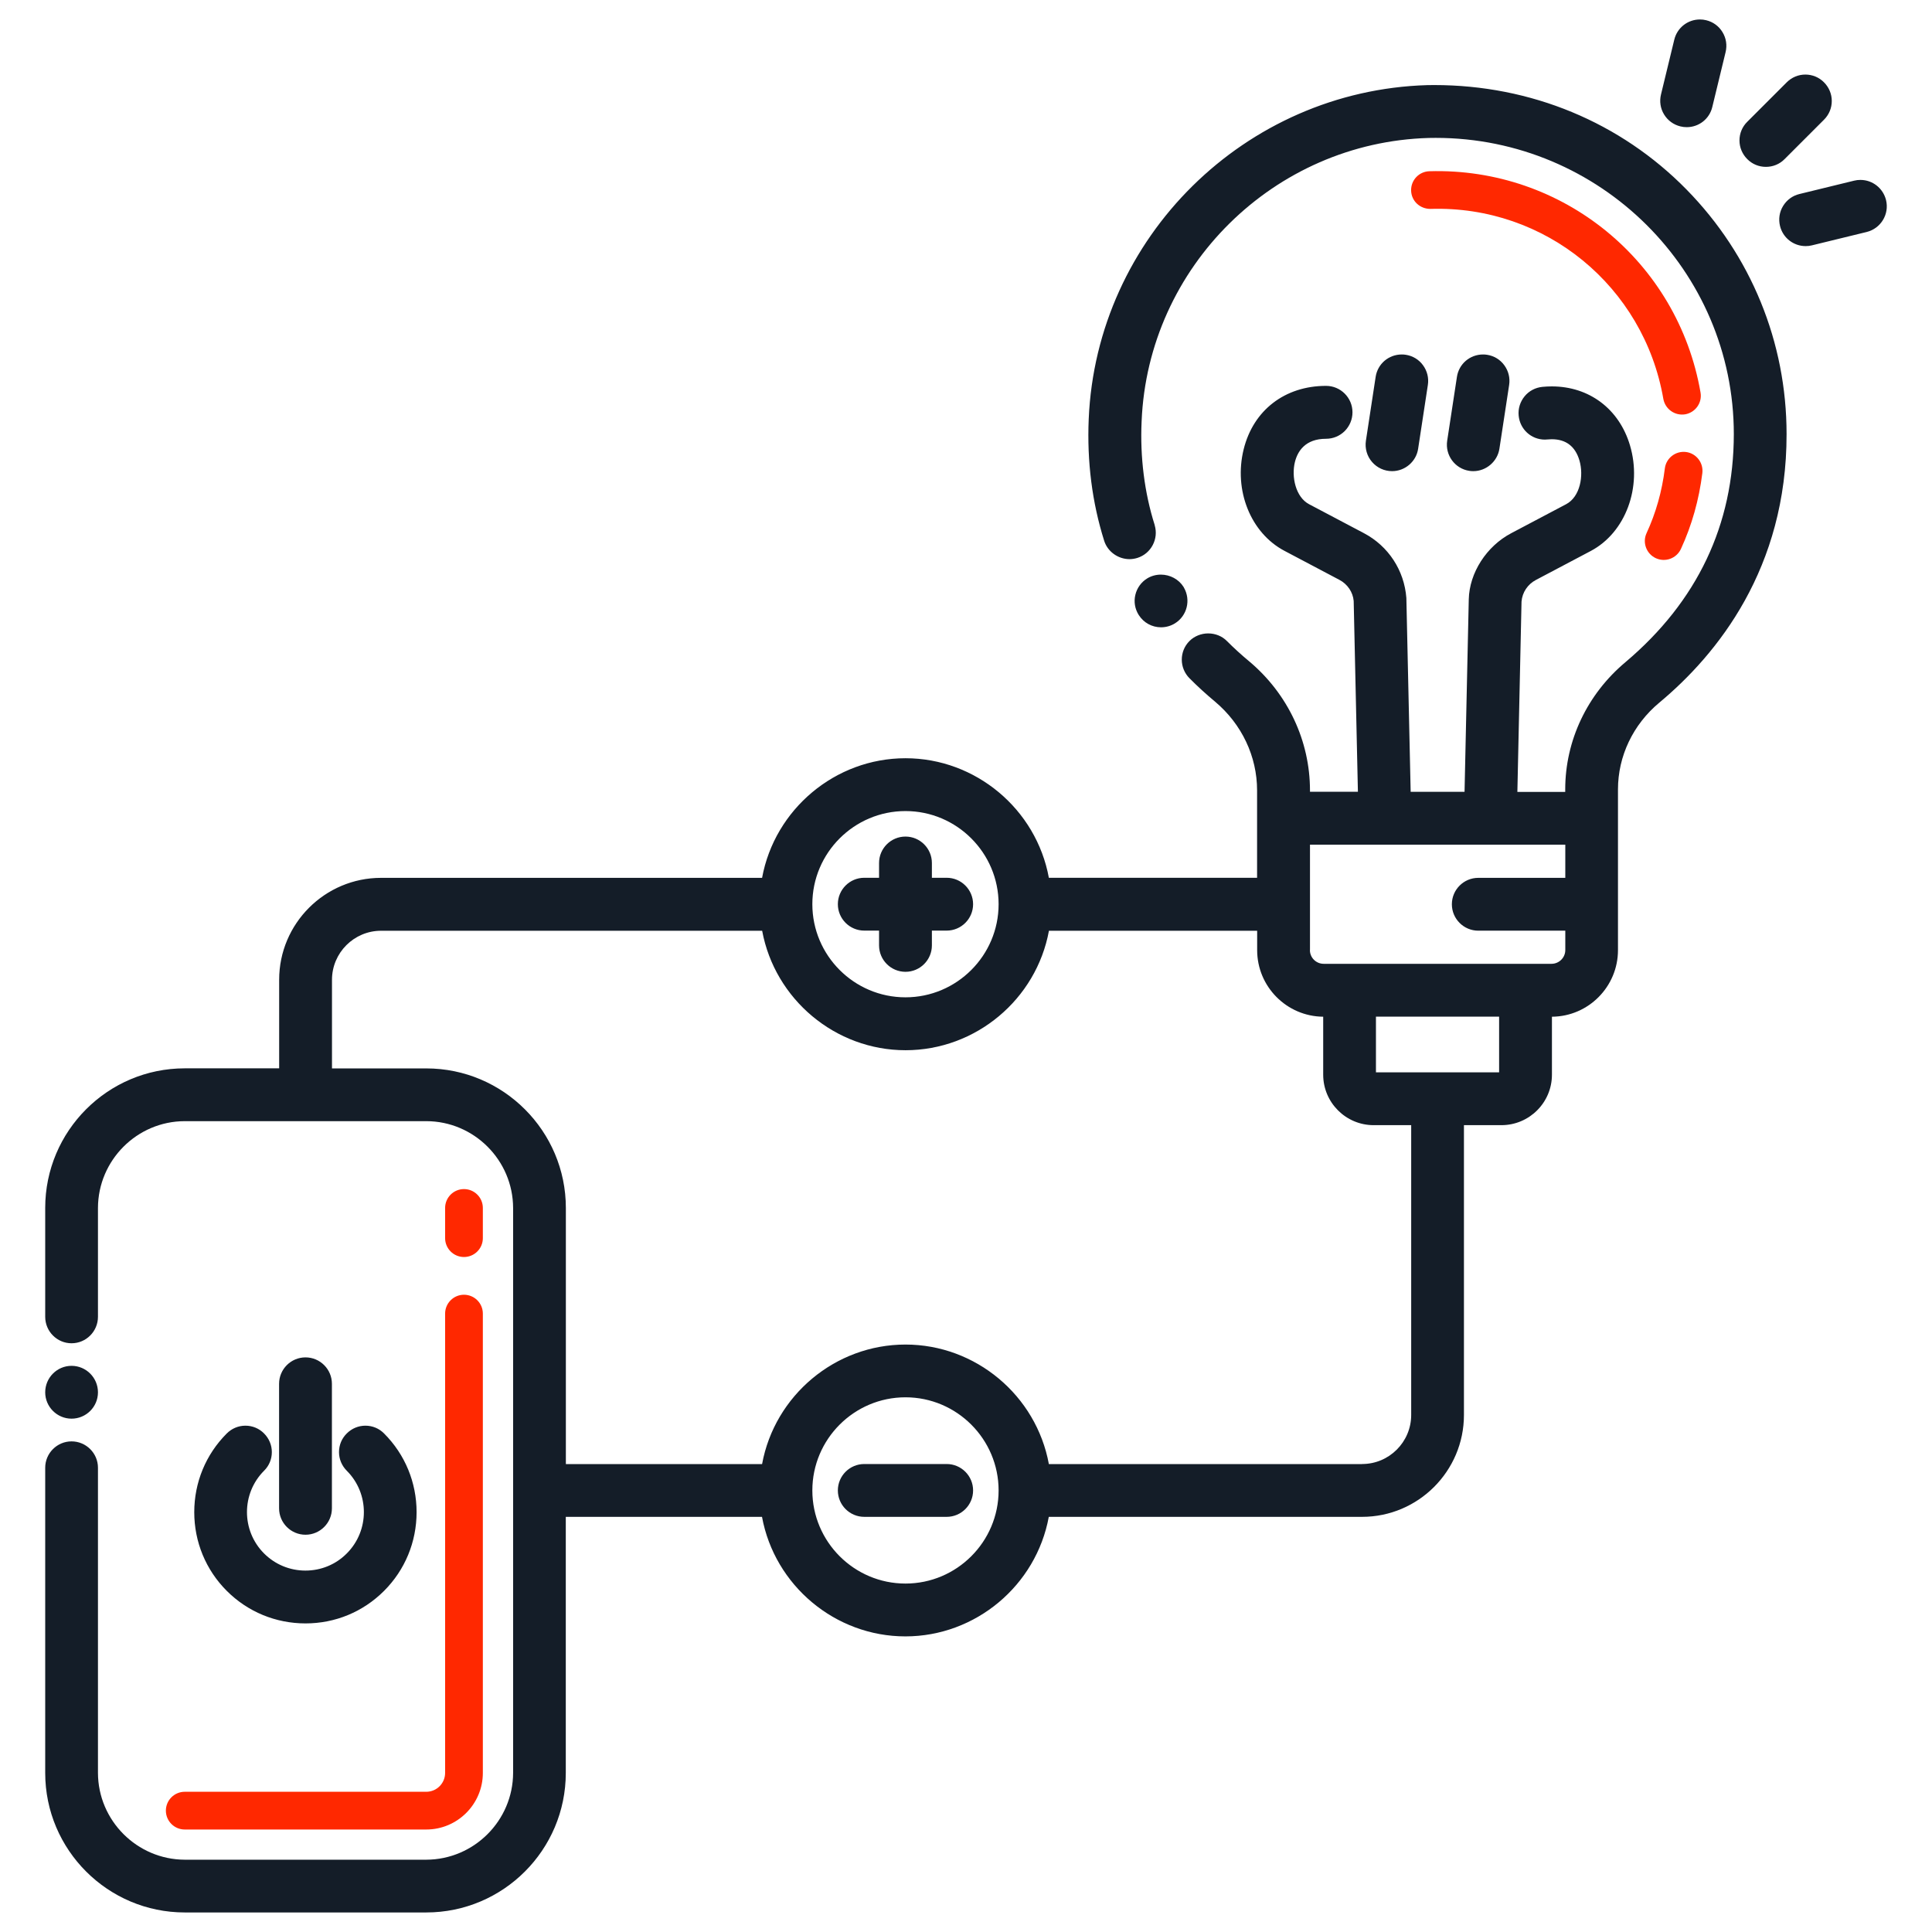 <?xml version="1.0" encoding="utf-8"?>
<!-- Generator: Adobe Illustrator 24.1.0, SVG Export Plug-In . SVG Version: 6.00 Build 0)  -->
<svg version="1.1" id="Vrstva_2" xmlns="http://www.w3.org/2000/svg" xmlns:xlink="http://www.w3.org/1999/xlink" x="0px" y="0px"
	 viewBox="0 0 256 256" style="enable-background:new 0 0 256 256;" xml:space="preserve">
<style type="text/css">
	.st0{fill:#141D28;}
	.st1{fill:#FF2800;}
</style>
<path class="st0" d="M24.48,253.41c-10.19,0-18.49-8.29-18.49-18.49v-40.44c0-1.92,1.57-3.49,3.49-3.49c1.93,0,3.5,1.57,3.5,3.49
	v40.44c0.02,6.32,5.18,11.48,11.5,11.5h32.01c6.32-0.02,11.48-5.18,11.5-11.5v-74.86c-0.02-6.33-5.18-11.49-11.5-11.5H24.48
	c-6.32,0.01-11.48,5.17-11.5,11.5v14.42c0,1.94-1.57,3.51-3.5,3.51c-1.92,0-3.49-1.57-3.49-3.51v-14.42c0-10.2,8.29-18.5,18.49-18.5
	h12.51v-11.74c0-7.44,6.06-13.5,13.5-13.5h50.49c1.67-9.09,9.69-15.85,19-15.85c9.31,0,17.33,6.75,19,15.84h27.59l0-11.58
	c0-4.5-2.03-8.78-5.56-11.75c-1.2-1-2.34-2.04-3.39-3.1c-1.37-1.37-1.37-3.59,0-4.95c0.63-0.63,1.54-1,2.47-1
	c0.94,0,1.84,0.36,2.47,1c0.91,0.91,1.9,1.82,2.95,2.69c5.13,4.3,8.07,10.54,8.07,17.12v0.17h6.35l-0.56-25.28
	c-0.1-1.16-0.81-2.23-1.9-2.8l-7.27-3.84c-4.48-2.36-6.75-8.02-5.41-13.45c1.28-5.19,5.47-8.41,10.92-8.41c1.93,0,3.5,1.57,3.5,3.5
	c0,0.93-0.36,1.81-1.02,2.48c-0.66,0.66-1.54,1.03-2.48,1.03c-2.78,0-3.78,1.68-4.13,3.09c-0.48,1.95,0.1,4.64,1.88,5.58l7.27,3.84
	c3.24,1.71,5.34,4.92,5.62,8.58c0.01,0.13,0.46,20.89,0.57,25.69h7.14l0.56-25.51c0.08-3.5,2.34-7.03,5.63-8.76l7.27-3.84
	c1.86-0.98,2.36-3.78,1.76-5.81c-0.55-1.86-1.79-2.8-3.67-2.8c-0.18,0-0.37,0.01-0.57,0.03c-0.11,0.01-0.22,0.02-0.33,0.02
	c-1.82,0-3.31-1.37-3.48-3.18c-0.09-0.93,0.2-1.84,0.79-2.56s1.44-1.16,2.37-1.25c0.42-0.04,0.83-0.06,1.23-0.06
	c4.96,0,8.93,2.99,10.36,7.81c1.65,5.54-0.58,11.56-5.2,14l-7.27,3.84c-1.08,0.57-1.8,1.64-1.9,2.86l-0.55,25.22h6.34v-0.33
	c0-6.47,2.91-12.61,7.98-16.86c9.52-8.04,14.35-18.21,14.36-30.22c0-21.64-17.72-39.25-39.5-39.25c-0.3,0-0.61,0-0.92,0.01
	c-20.5,0.58-37.21,17.08-38.05,37.55c-0.22,4.73,0.38,9.46,1.72,13.7c0.01,0.03,0.02,0.06,0.02,0.09c0.25,0.87,0.16,1.78-0.26,2.59
	c-0.43,0.83-1.16,1.44-2.05,1.72c-0.33,0.1-0.68,0.16-1.03,0.16c-1.52,0-2.91-1-3.36-2.43c-1.6-5.08-2.29-10.5-2.05-16.13
	c1.02-24.09,20.72-43.53,44.85-44.25c0.32-0.01,0.63-0.01,0.93-0.01c12.81,0,24.68,4.92,33.44,13.85
	c8.54,8.71,13.25,20.22,13.25,32.4c0.02,17.78-9.16,29.17-16.87,35.59c-3.48,2.9-5.47,7.09-5.47,11.49l0,21.3
	c0,4.84-3.92,8.79-8.75,8.82v7.68c0,3.69-3,6.69-6.7,6.69h-4.96v38.4c0,7.44-6.06,13.5-13.5,13.5h-41.51
	c-1.67,9.09-9.69,15.84-19,15.84s-17.33-6.75-19-15.84h-26v33.93c0,10.2-8.29,18.49-18.49,18.49H24.48z M119.98,185.15
	c-6.8,0-12.34,5.54-12.34,12.34s5.54,12.34,12.34,12.34s12.34-5.54,12.34-12.34S126.78,185.15,119.98,185.15z M180.49,193.99
	c3.58,0,6.5-2.92,6.5-6.5v-38.4h-4.97c-3.69,0-6.69-3-6.69-6.69v-7.68c-4.83-0.04-8.75-3.98-8.75-8.82v-2.57h-27.59
	c-1.67,9.09-9.69,15.83-19,15.83c-9.31,0-17.32-6.75-19-15.83H50.49c-3.58,0-6.5,2.92-6.5,6.5v11.74h12.5
	c10.19,0,18.49,8.3,18.49,18.5v33.93h26c1.67-9.09,9.69-15.84,19-15.84c9.31,0,17.33,6.75,19,15.84H180.49z M198.64,142.09v-7.38
	h-16.32v7.38H198.64z M119.98,107.47c-6.8,0-12.34,5.54-12.34,12.34c0,6.8,5.54,12.34,12.34,12.34s12.34-5.54,12.34-12.34
	C132.32,113.01,126.78,107.47,119.98,107.47z M173.57,125.89c0,1.01,0.82,1.82,1.83,1.82h30.18c1.01,0,1.83-0.82,1.83-1.82v-2.57
	h-11.53c-1.93,0-3.5-1.57-3.5-3.5s1.57-3.5,3.5-3.5h11.53v-4.4h-33.83V125.89z M40.48,215.11c-3.94,0-7.65-1.53-10.43-4.31
	s-4.31-6.49-4.31-10.43c0-3.94,1.53-7.65,4.31-10.43c0.66-0.66,1.54-1.03,2.47-1.03s1.81,0.36,2.47,1.03
	c0.66,0.66,1.03,1.54,1.03,2.47c0,0.93-0.36,1.81-1.03,2.47c-3.02,3.02-3.02,7.94,0,10.96c1.46,1.46,3.41,2.27,5.48,2.27
	s4.02-0.8,5.48-2.27c3.02-3.02,3.02-7.94,0-10.96c-0.66-0.66-1.03-1.54-1.03-2.47c0-0.94,0.36-1.81,1.03-2.47
	c0.66-0.66,1.54-1.03,2.47-1.03s1.81,0.36,2.47,1.03c2.78,2.78,4.31,6.49,4.31,10.43c0,3.94-1.53,7.65-4.31,10.43
	S44.43,215.11,40.48,215.11z M40.48,203.36c-1.93,0-3.5-1.57-3.5-3.5v-16.5c0-1.93,1.57-3.5,3.5-3.5s3.5,1.57,3.5,3.5v16.5
	C43.98,201.79,42.41,203.36,40.48,203.36z M114.52,200.99c-1.93,0-3.5-1.57-3.5-3.5s1.57-3.5,3.5-3.5h10.92c1.93,0,3.5,1.57,3.5,3.5
	s-1.57,3.5-3.5,3.5H114.52z M9.48,187.98c-1.92,0-3.49-1.57-3.49-3.49c0-1.94,1.57-3.51,3.49-3.51c1.93,0,3.5,1.57,3.5,3.51
	C12.98,186.42,11.41,187.98,9.48,187.98z M119.98,128.77c-1.93,0-3.5-1.57-3.5-3.5v-1.96h-1.96c-1.93,0-3.5-1.57-3.5-3.5
	s1.57-3.5,3.5-3.5h1.96v-1.96c0-1.93,1.57-3.5,3.5-3.5s3.5,1.57,3.5,3.5v1.96h1.96c1.93,0,3.5,1.57,3.5,3.5s-1.57,3.5-3.5,3.5h-1.96
	v1.96C123.48,127.2,121.91,128.77,119.98,128.77z M153.84,83.12c-1.19,0-2.29-0.6-2.93-1.6c-0.01-0.02-0.04-0.06-0.04-0.06
	c-0.49-0.79-0.65-1.73-0.43-2.64c0.21-0.9,0.78-1.69,1.56-2.17c0.53-0.33,1.17-0.51,1.82-0.51c1.22,0,2.37,0.62,3,1.62
	c0.02,0.04,0.04,0.07,0.06,0.11c0.93,1.63,0.42,3.72-1.18,4.72C155.14,82.94,154.5,83.12,153.84,83.12L153.84,83.12z M184.46,62.43
	c-1.02,0-1.99-0.44-2.66-1.22c-0.67-0.77-0.96-1.8-0.81-2.81l1.29-8.46c0.26-1.72,1.72-2.97,3.46-2.97c0.18,0,0.35,0.01,0.53,0.04
	c0.92,0.14,1.74,0.63,2.29,1.39c0.55,0.75,0.78,1.68,0.64,2.6l-1.29,8.46C187.66,61.16,186.17,62.43,184.46,62.43z M195.22,62.43
	c-0.17,0-0.35-0.01-0.53-0.04c-1.91-0.29-3.22-2.08-2.93-3.99l1.29-8.46c0.26-1.72,1.72-2.97,3.46-2.97c0.18,0,0.35,0.01,0.53,0.04
	c0.92,0.14,1.74,0.63,2.29,1.39c0.55,0.75,0.78,1.68,0.64,2.6l-1.29,8.46C198.42,61.15,196.93,62.43,195.22,62.43L195.22,62.43z
	 M239.26,32.61c-1.62,0-3.02-1.1-3.4-2.67c-0.22-0.91-0.08-1.85,0.41-2.65c0.49-0.8,1.25-1.36,2.16-1.58l7.25-1.77
	c0.27-0.07,0.55-0.1,0.83-0.1c1.62,0,3.01,1.1,3.4,2.67c0.46,1.88-0.7,3.77-2.57,4.23l-7.25,1.77
	C239.81,32.58,239.54,32.61,239.26,32.61z M233.99,22.11c-0.93,0-1.81-0.36-2.47-1.03c-0.66-0.66-1.03-1.54-1.03-2.47
	s0.36-1.81,1.03-2.47l5.23-5.23c0.66-0.66,1.54-1.03,2.47-1.03s1.81,0.36,2.47,1.03c0.66,0.66,1.03,1.54,1.03,2.47
	s-0.36,1.81-1.03,2.48l-5.23,5.23C235.81,21.75,234.93,22.11,233.99,22.11z M223.5,16.85c-0.28,0-0.55-0.03-0.83-0.1
	c-0.91-0.22-1.68-0.78-2.17-1.58c-0.49-0.8-0.63-1.74-0.41-2.65l1.76-7.26c0.38-1.58,1.78-2.68,3.4-2.68c0.28,0,0.56,0.03,0.83,0.1
	c0.91,0.22,1.68,0.78,2.16,1.58c0.49,0.8,0.63,1.74,0.41,2.65l-1.76,7.26C226.52,15.75,225.12,16.85,223.5,16.85L223.5,16.85z"/>
<path class="st1" d="M56.48,242.42h-32c-1.38,0-2.5-1.12-2.5-2.5s1.12-2.5,2.5-2.5h32c1.38,0,2.5-1.12,2.5-2.5v-60.86
	c0-1.38,1.12-2.5,2.5-2.5s2.5,1.12,2.5,2.5v60.86C63.98,239.05,60.62,242.42,56.48,242.42z M61.48,166.56c-1.38,0-2.5-1.12-2.5-2.5
	v-4c0-1.38,1.12-2.5,2.5-2.5s2.5,1.12,2.5,2.5v4C63.98,165.44,62.86,166.56,61.48,166.56z"/>
<path class="st1" d="M219.4,73.96c-1.25-0.58-1.8-2.07-1.22-3.32c1.23-2.66,2.05-5.55,2.42-8.57c0.17-1.37,1.42-2.34,2.79-2.18
	c1.37,0.17,2.34,1.42,2.18,2.79c-0.44,3.54-1.39,6.92-2.84,10.06C222.14,74,220.66,74.54,219.4,73.96z M220.4,52.85
	c-2.58-14.9-15.64-25.65-30.85-25.17c-1.4,0.01-2.53-1.04-2.57-2.42c-0.04-1.38,1.04-2.53,2.42-2.57
	c17.68-0.52,32.92,11.96,35.93,29.32c0.24,1.36-0.68,2.65-2.04,2.89C221.92,55.12,220.64,54.2,220.4,52.85z"/>
</svg>
